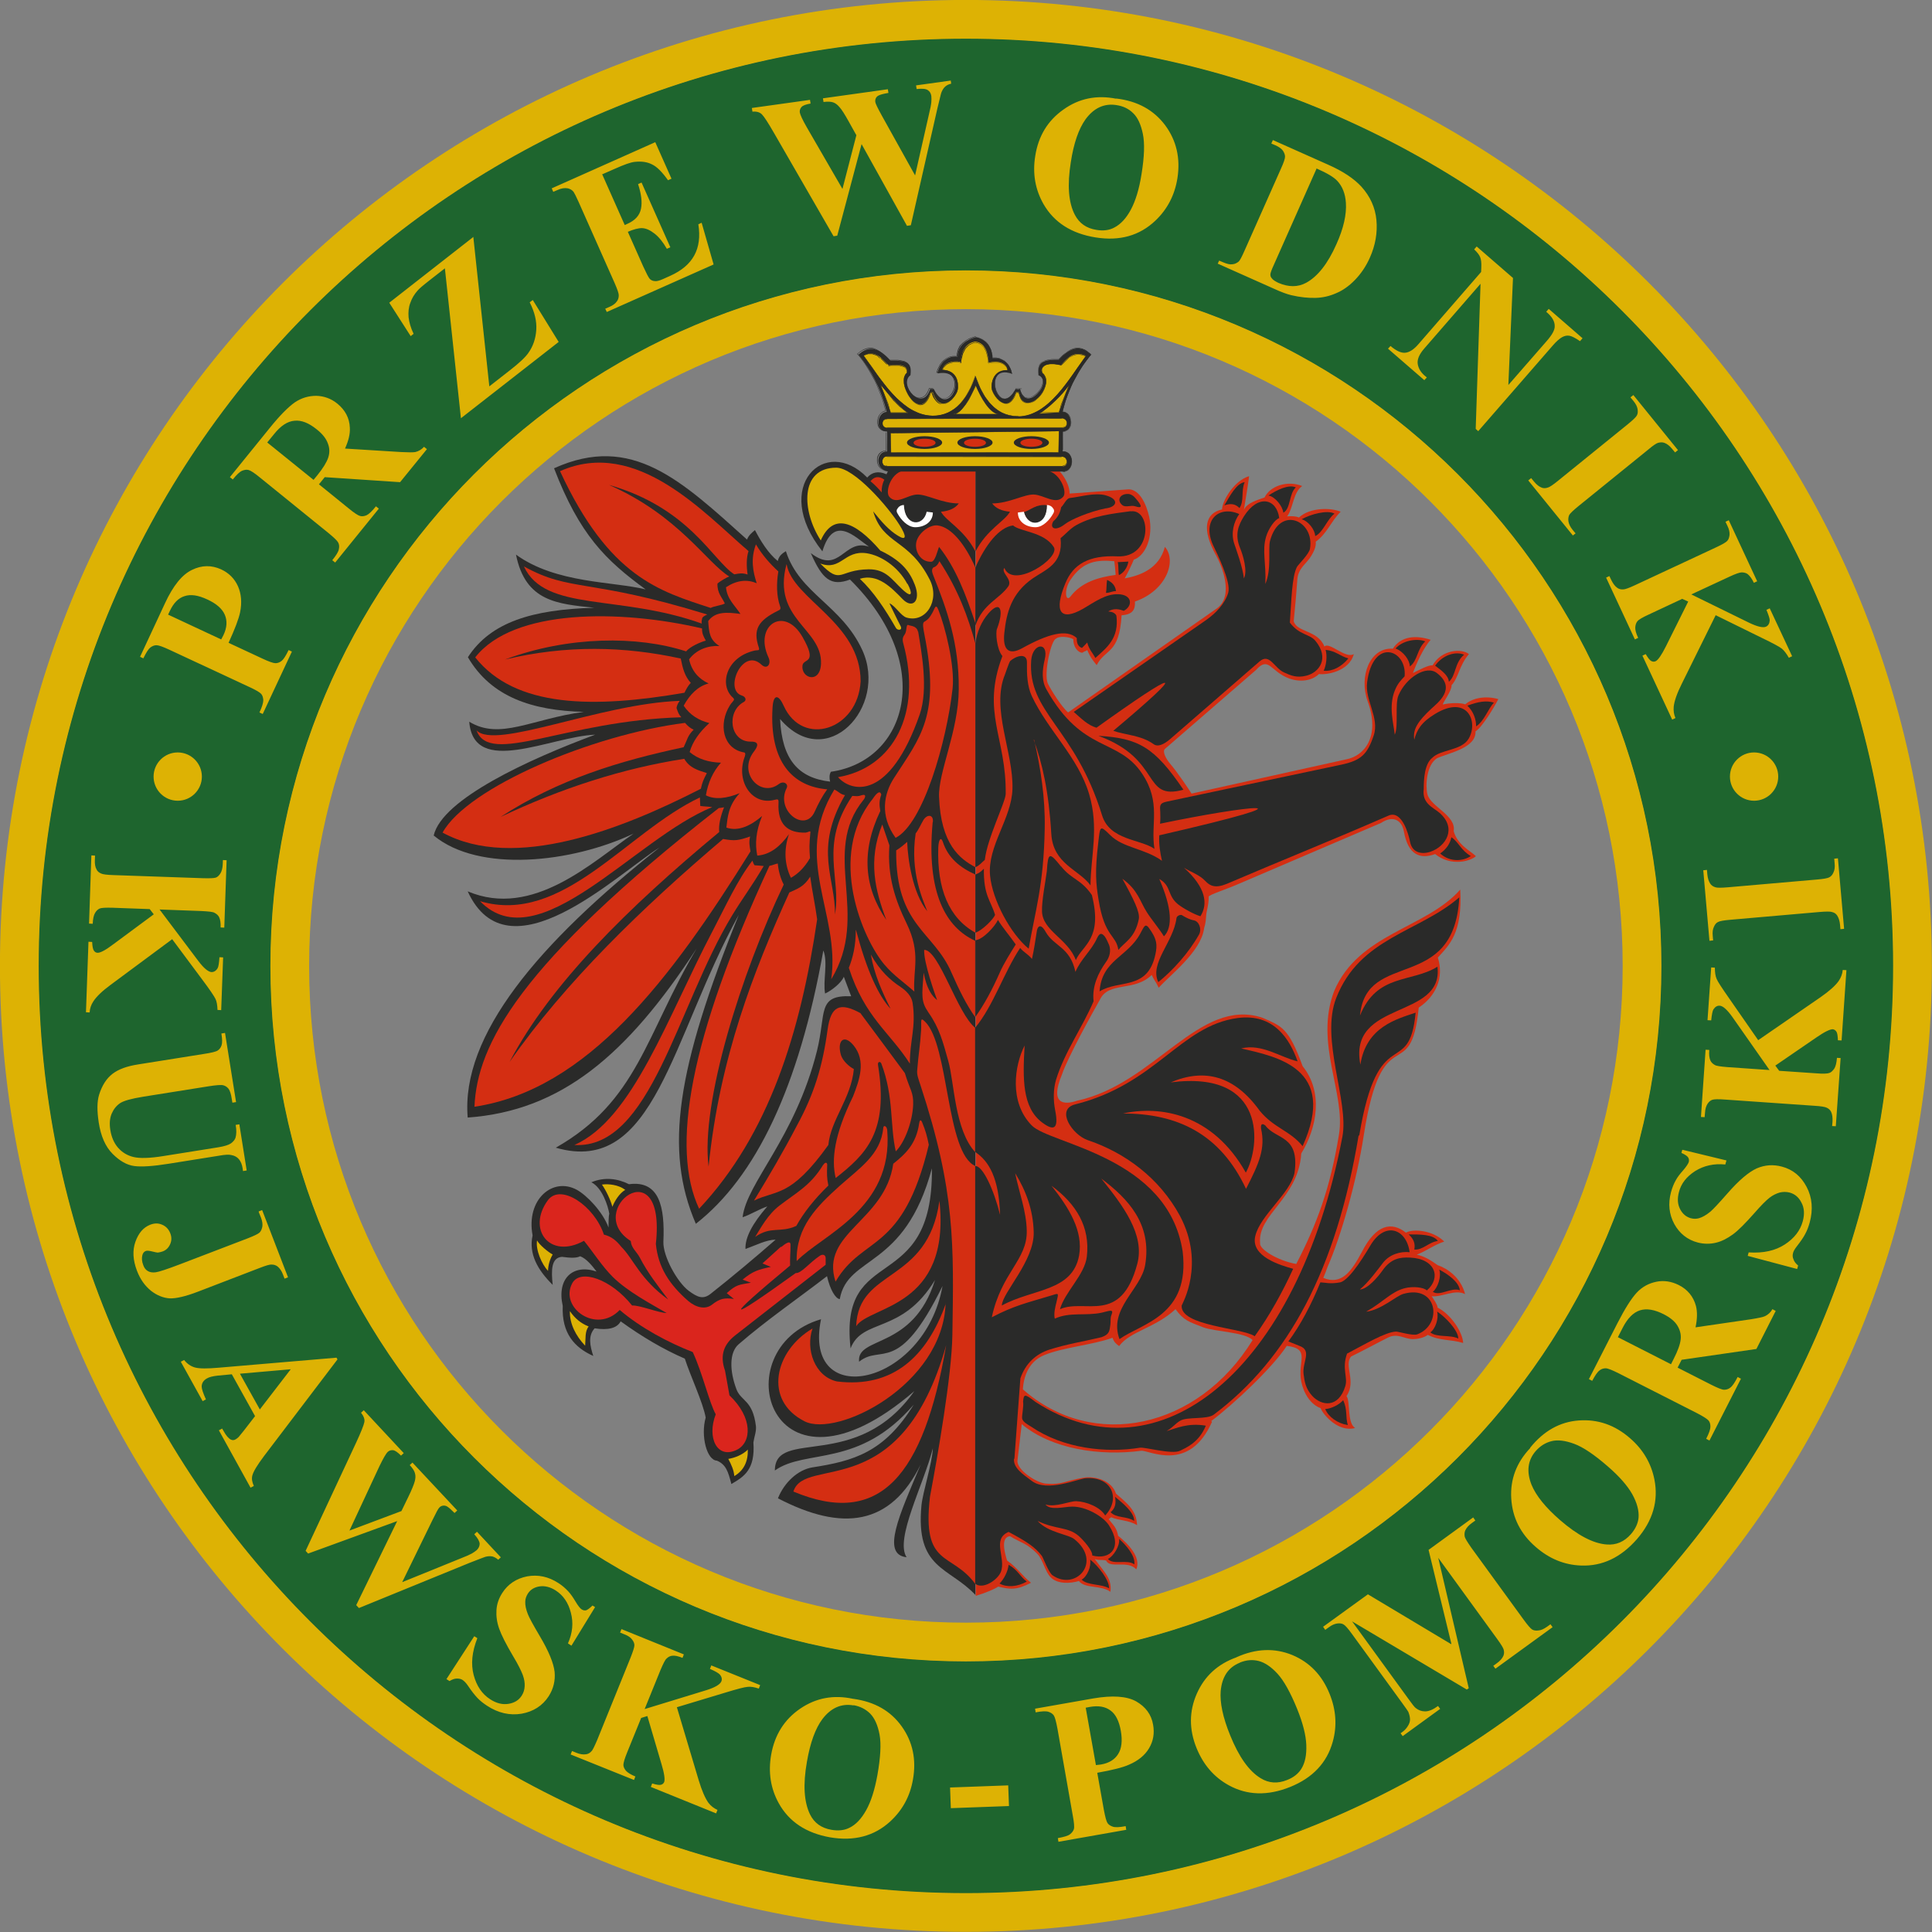 <?xml version="1.0" encoding="UTF-8" standalone="no"?>
<!-- Creator: CorelDRAW X5 -->
<svg
    xmlns:rdf="http://www.w3.org/1999/02/22-rdf-syntax-ns#"
    xmlns="http://www.w3.org/2000/svg"
    xmlns:cc="http://web.resource.org/cc/"
    xmlns:xlink="http://www.w3.org/1999/xlink"
    xmlns:dc="http://purl.org/dc/elements/1.1/"
    xmlns:svg="http://www.w3.org/2000/svg"
    xmlns:inkscape="http://www.inkscape.org/namespaces/inkscape"
    xmlns:sodipodi="http://sodipodi.sourceforge.net/DTD/sodipodi-0.dtd"
    xmlns:ns1="http://sozi.baierouge.fr"
    style="fill-rule:evenodd;text-rendering:geometricPrecision;image-rendering:optimizeQuality;clip-rule:evenodd;shape-rendering:geometricPrecision"
    xml:space="preserve"
    viewBox="0 0 10001 10001"
  >
 <rect x="0" y="0" width="10001" height="10001" fill="#808080" stroke="none"/>
 <defs
    >
  <style
        type="text/css"
      >
    .str1 {stroke:#DDB204;stroke-width:200.53}
    .str0 {stroke:#1E652E;stroke-width:1203.2}
    .fil4 {fill:none}
    .fil1 {fill:#2A2A29}
    .fil2 {fill:#DDB204}
    .fil0 {fill:#D42E12}
    .fil5 {fill:#DA251D}
    .fil3 {fill:white}
    .fil6 {fill:#2A2A29;fill-rule:nonzero}
    .fil7 {fill:#DDB204;fill-rule:nonzero}
  </style
    >
 </defs
  >
 <g
      id="Layer_x0020_1"
    >
  <g
        id="Przewodnik_x0020_Kujawsko-Pomorski"
      >
   <g
          id="herb_x0020_WK-P"
        >
    <path
            id="path19"
            d="m6270 7356c116-87 317-276 391-389 126 15 54 80 75 185 12 61 50 120 100 137 13 35 93 127 179 103-43-25-24-141-45-165 53-77-15-159 24-205 58-28 133-69 191-98 49-25 86 8 129 8 21 0 56-6 77-22 63 32 118 22 183 42-2-54-62-148-132-183-2-17-17-38-31-59 52 6 122-38 173-11-22-86-92-133-142-150-36-26-71-47-108-54 62-26 86-49 142-68-59-60-164-67-198-46-75-59-155-43-228 99-53 99-104 175-200 135 8-19 16-39 23-59 67-152 150-440 187-682 97-617 243-240 284-658 89-59 132-156 99-259 60-67 128-126 116-352-178 202-526 226-653 526-103 271 61 529 25 743-46 281-115 464-221 669-100-18-192-78-187-107-15-149 198-232 213-465 82-134 115-318 7-452-73-201-109-207-209-251-327-107-555 343-959 430-68 23-142 18-78-135 30-90 162-327 196-387 46-98 177-40 269-129 10 24 20 32 36 66 58-65 219-186 235-307 2-12 8-18 11-68 1-23 13-49 13-97 2-9 94-39 149-63l743-318c65-43 108-11 118 43 22 125 86 146 162 118 83 67 185 36 211 11-29-28-97-60-115-130 14-81-120-126-136-191-11-44-5-152 50-186 58-27 203-52 199-139 32-19 95-121 118-167-62-18-131-8-171 27-23-9-81-8-116 1-1-10 47-71 45-100 37-40 39-102 90-161-36-30-141-25-188 58-22-2-70 24-102 40 16-44 54-131 92-172-75-25-154-20-196 46-119-8-177 144-130 273 67 185-20 283-112 300l-800 177c-9-15-73-111-112-156-17-20-41-60-26-75l472-409c66-74 74 8 171 44 55 20 116 14 155-23 35 6 156-12 180-103-43 26-127-66-152-39-35-87-142-72-159-131 7-67 14-152 19-219 5-58 50-81 72-120 11-19 26-45 23-73 58-41 80-107 129-155-48-21-158-24-216 30-15-7-36-8-61-6 32-44 31-125 78-157-77-31-167 0-195 59-35 13-93 28-107 65 11-70 20-118 27-175-79 23-140 130-140 172-87 19-108 101-30 240 27 48 93 205 5 271l-772 540c-35-30-90-119-105-150-22-51 17-227 43-232 14-15 68-10 89 3-1 37 22 69 47 70 7-7 19-8 25-14 17 40 32 57 49 78 45-87 117-55 129-258 59-4 71-31 69-71 166-58 217-214 155-283-30 114-130 149-208 163 9-14 41-80 47-97 51-16 98-97 83-204-6-40-37-158-109-160l-306 22c0-64-66-148-105-148h-381v5854c56-17 101-37 116-48 62 15 97 19 170-20-42-32-71-78-124-115-15-50-32-120 15-126 59 36 88 36 143 93 28 30 38 88 66 118 35 39 106 34 148 21 30 41 115 20 163 56 10-70-36-106-81-170 21 9 32 2 59 8 18 44 112-4 156 46 27-64-46-136-94-174-8-41-21-51-49-86 4-3 9-7 13-10 41 18 90 14 134 41-3-77-50-112-109-163-23-71-112-92-167-83-96 16-112 38-196 31-50-4-153-73-147-120l22-188c155 130 406 166 618 138 40-5 248 118 367-150zm214-419c-37-41-198-44-255-66-75-29-101-35-144-94-106 98-235 114-292 191-17-13-26-20-34-43-106 38-255 49-354 90-76 31-106 105-110 177 363 320 906 206 1189-255zm-709-3962c0-10-5-60-7-70-90-8-162 0-227 97-35 52-25 119 1 85 56-73 144-99 233-111z"
            class="fil0"
        />
    <path
            id="path21"
            d="m4652 2404h397v5852c-137-146-311-132-279-464 7-69 55-215 59-295-48 189-198 470-136 564-133-14-37-219 73-480-156 316-404 349-739 175 33-83 104-148 178-160 211-33 372-76 525-325-283 330-559 227-719 341 1-223 425 11 722-411-753 650-995-223-483-372-98 477 535 349 629-172-230 469-316 298-432 392-14-135 280-59 393-423-172 283-376 195-437 354-62-551 428-265 421-932-141 525-436 447-477 677-22-3-50-48-66-119-153 118-311 226-458 353-49 43-46 139-11 232 24 64 84 54 101 191 3 28-9 56-13 85 10 141-49 177-114 215-17-65-28-101-75-121-52-2-85-128-58-223-14-78-79-215-108-305-111-48-221-113-332-193-19 35-64 47-135 36-35 39-24 90-7 143-98-44-164-118-158-259-32-142 53-219 175-178-21-28-53-68-85-79-19 10-49 9-94 3-56 4-56 70-48 145-78-77-125-160-104-256-35-186 104-304 229-236 51 28 134 113 164 195 0-15 0-59 4-71-6-38-36-135-93-163 70-29 137-19 195 10 158-21 186 119 178 297-3 76 72 210 130 254 47 35 76 47 115 16 114-90 226-184 336-280-50 1-99 28-156 48-3-57 35-131 113-220-40 13-88 43-128 56 21-179 271-408 385-861 49-198-1-290 177-283-14-37-24-64-38-101-13 33-66 73-97 87-12-65 16-160-9-223-126 707-349 1172-660 1415-165-382-99-804 222-1599-350 636-434 1354-947 1205 424-241 464-582 729-1031-362 554-702 840-1185 875-36-426 366-903 993-1398-225 143-784 684-993 227 338 143 647-154 859-299-321 152-801 204-1035 10 43-189 496-396 836-522-230 9-629 221-652-67 160 97 323-15 593-51-266-7-479-76-600-283 118-182 334-247 654-256-190-20-356-31-405-275 207 150 502 138 671 180-207-151-342-283-474-627 404-183 660 65 999 369 6-18 21-33 41-49 28 54 68 120 118 160 6-27 23-39 42-51 70 220 289 279 396 513 134 294-185 638-426 356 10 208 93 305 259 324-5-19-4-37 4-51 393-56 546-553 99-995-99 37-144-2-203-137 151 116 171-78 301-33-74-52-183-169-241 24-267-335 15-605 232-382 24-27 56-36 100-17 8-23 34-51 61-51z"
            class="fil1"
        />
    <path
            id="path23"
            d="m4249 2798c-99-151-110-377 80-377 93 0 269 203 327 296 40 63 35 83-8 56-45-27-85-72-128-126 51 175 185 140 293 354 54 107-20 225-120 196-29-8-59-62-89-74 19 39 37 78 57 116 14 26-16 25-23 12-57-99-116-188-187-255 92-28 162 44 222 106 50 51 95 10 63-74-26-68-68-125-179-178-133-154-245-197-309-51z"
            class="fil2"
        />
    <path
            id="path25"
            d="m4697 3023c-49-92-139-148-210-159-118-18-132 93-241 53 112 114 92 32 251 30 89-1 120 54 173 103 55 52 53 19 28-28z"
            class="fil2"
        />
    <path
            id="path27"
            d="m5049 2435h-358c-76 0-111 109-88 136 38 45 92-9 144-11 51-2 129 46 216 46-18 25-49 39-92 43 26 49 118 90 178 205v-420z"
            class="fil0"
        />
    <path
            id="path29"
            d="m5049 2435h358c76 0 120 109 97 136-38 45-100-9-152-11-51-2-129 46-216 46 18 25 49 39 92 43-26 49-118 90-178 205v-420z"
            class="fil1"
        />
    <path
            id="path31"
            d="m4578 2483c-31-22-54-14-72 8 22 18 41 38 58 58-1-23 3-45 14-66z"
            class="fil0"
        />
    <path
            id="path33"
            d="m5049 3226v-288c-53-120-124-209-195-218-44-6-108 45-112 95-4 44 25 94 78 93 21 0 32-56 41-77 87 109 139 248 188 395z"
            class="fil0"
        />
    <path
            id="path35"
            d="m5049 3239v-301c53-120 124-209 195-218 38 33 161 33 211 112 35 56-210 220-256 108-19 24 41 57 22 93-47 69-133 91-172 206z"
            class="fil1"
        />
    <path
            id="path37"
            d="m5049 3331c-38-138-89-278-186-426-8 18-18 29-31 32-7 7-12 15 0 44 69 172 133 349 131 586-1 217-107 431-102 558 9 245 107 321 188 364v-1158z"
            class="fil0"
        />
    <path
            id="path39"
            d="m4858 3158c-15-38-19-7-32 15-12 20-18 32-42 46-10 6-5 33 1 64 84 422-21 533-157 744-52 80-76 194 8 310 143-72 264-497 295-772 13-119-39-322-73-407z"
            class="fil0"
        />
    <path
            id="path41"
            d="m4752 3270c-7-32-39-29-51-35-12-3-5 33-19 51-7 9-13 22-6 45 98 362-51 643-338 692 70 79 267 123 423-325 46-133 8-328-8-428z"
            class="fil0"
        />
    <path
            id="path43"
            d="m4679 2614c-12 0-25 6-31 16-7 7-9 17-2 28 18 33 52 69 88 71 43 2 95-22 95-76-11-1-22-3-32-4-17 79-114 77-118-35z"
            class="fil3"
        />
    <path
            id="path45"
            d="m5419 2614c12 0 25 6 31 16 7 7 9 17 2 28-18 33-52 69-88 71-43 2-95-22-95-76 11-1 22-3 32-4 17 79 114 77 118-35z"
            class="fil3"
        />
    <path
            id="path47"
            d="m4701 2616c39-4 54 18 81 27-9 31-26 39-45 40-26-11-38-34-36-67z"
            class="fil1"
        />
    <path
            id="path49"
            d="m5419 2615c-56-6-80 23-118 36 12 43 40 59 66 54 34-7 53-41 52-89z"
            class="fil1"
        />
    <path
            id="path51"
            d="m4072 2921c31 181 383 301 383 606-14 252-300 343-398 127-26-59-54-64-58 10-17 283 106 407 283 422-25 34-46 74-65 116-50 112-204-6-145-122 11-21-15-41-41-21-94 71-214-58-128-169 20-26 30-52-17-51-109 1-127-156-36-205 15-8 12-27-11-34-92-29 5-252 103-159 29 27 52-4 36-38-77-166 82-270 176-106 82 143 5 109 0 148-8 67 92 97 96-10 6-182-254-229-179-513z"
            class="fil0"
        />
    <path
            id="path53"
            d="m3896 2924c-414 665-240 1170 218 1411"
            class="fil4"
        />
    <path
            id="path55"
            d="m3872 2843c-460 739-267 1300 242 1567"
            class="fil4"
        />
    <path
            id="path57"
            d="m3838 2765c-525 844-305 1484 277 1790"
            class="fil4"
        />
    <path
            id="path59"
            d="m3819 2708c-561 901-325 1583 295 1909"
            class="fil4"
        />
    <path
            id="path61"
            d="m3796 3614c11 9-5 17-17 36-61 96-39 226 73 245 10 2 5 18 1 28-43 124 41 249 158 217 16-4 20-3 19 16-6 113 49 157 141 154 13-2 25-12 24-2-6 61-6 87-2 134-30 51-64 83-99 102-32-68-38-143-10-226-44 62-96 106-164 111-12-59-8-125 25-205-57 49-122 82-185 60 7-57 10-114 69-178-67 27-127 35-175 11 11-65 36-122 78-169-63-2-118-18-162-55 15-54 51-104 102-150-55-14-100-41-133-90 33-60 75-101 129-115-51-24-87-63-101-125 38-51 99-72 157-69-51-32-54-70-58-129 37-51 98-46 167-37-33-49-69-77-75-138 56-37 109-42 159-21-20-62-32-126-4-201 32 54 73 101 116 140-10 61-10 127 9 180 6 17-2 19-12 24-100 50-130 96-98 190 6 19-7 12-23 16-150 35-184 184-108 246z"
            class="fil0"
        />
    <path
            id="path63"
            d="m3875 2853c-225-191-578-591-976-414 255 550 515 621 780 708 14-9 59-14 73-23-14-32-40-53-38-103 11-11 49-33 61-37-114-68-263-317-623-474 417 119 538 392 649 463 28-5 41-8 69 1-6-40-7-88 5-122z"
            class="fil0"
        />
    <path
            id="path65"
            d="m3661 3181c-617-190-705-114-949-249 110 238 492 142 921 296-3-9 0-20 3-31 8-9 16-11 25-16z"
            class="fil0"
        />
    <path
            id="path67"
            d="m3654 3317c-13-25-20-35-20-64-424-99-977-103-1174 150 208 262 614 264 1083 183 10-20 20-39 33-51-31-34-42-74-52-126-292-64-593-71-910 5 328-122 687-124 938-42 19-25 76-49 102-56z"
            class="fil0"
        />
    <path
            id="path69"
            d="m3592 3778c-20-9-33-21-46-36-481 61-1126 334-1255 568 371 202 930-18 1337-227 8-36 14-48 31-81-46-15-89-26-117-74-316 49-634 151-951 301 298-194 615-290 948-361 19-39 20-60 52-91z"
            class="fil0"
        />
    <path
            id="path71"
            d="m3518 3629c-8 10-14 22-16 36 8 23 11 33 25 48-602 17-993 255-1060 68 99 102 637-138 1051-153z"
            class="fil0"
        />
    <path
            id="path73"
            d="m3722 4182c-1037 810-1252 1226-1266 1547 584-87 1017-660 1429-1322-5-29-9-46-2-77-61 21-78 24-140 13-419 356-818 742-1105 1154 211-402 611-797 1085-1190-4-37 7-81 25-128-8 1-17 3-25 4z"
            class="fil0"
        />
    <path
            id="path75"
            d="m3623 4128c-381 180-711 663-1138 537 302 312 801-325 1202-487-19-3-43-3-62-6-1-14-1-29-2-43z"
            class="fil0"
        />
    <path
            id="path77"
            d="m4026 4470c-13 2-29 10-43 12-416 897-511 1462-364 1775 362-385 525-913 611-1498-12-86-24-135-36-221-33 53-65 62-108 82-183 403-361 855-418 1419-42-329 170-1003 389-1460-17-32-28-74-31-111z"
            class="fil0"
        />
    <path
            id="path79"
            d="m3954 4483c-10-1-31-3-48-4-5-7-9-16-11-24-77 99-141 240-206 364-233 443-413 976-716 1108 396 23 530-714 816-1187 59-97 96-142 165-258z"
            class="fil0"
        />
    <path
            id="path81"
            d="m4462 4116c-24 8-25 5-50 4-174 256-55 425-90 614 4-187-112-335 52-618-24-4-32-18-55-29-219 359 32 641-16 982 205-337-58-654 168-930 8-10 15-30-9-23z"
            class="fil0"
        />
    <path
            id="path83"
            d="m4557 4199c-6-34-6-55 5-86-6-21-21-13-45 23-237 295-50 726 61 857 49 58 103 93 155 140-8-115 36-196-40-353-57-117-101-242-89-404-12-36-25-72-37-108-76 188-36 343 21 494-114-166-132-352-32-562z"
            class="fil0"
        />
    <path
            id="path85"
            d="m5049 4527c-80-36-141-86-168-168-9-28-22-17-24 28-7 214 55 365 192 441v-301z"
            class="fil0"
        />
    <path
            id="path87"
            d="m5049 4527c21-8 27-14 44-30-2 139 35 163 58 239-8 21-65 80-102 92v-301z"
            class="fil1"
        />
    <path
            id="path89"
            d="m4829 4255c4-40-30-41-49-10-12 20-26 52-40 69-31 203 40 349 60 403-76-93-101-271-104-359-19 17-36 31-57 44-3 391 193 417 286 632 40 91 78 168 123 231v-395c-150-69-254-244-220-614z"
            class="fil0"
        />
    <path
            id="path91"
            d="m5176 5033c-40 91-82 168-127 231v-397c39-3 101-71 117-105 20 35 61 82 92 127-23 36-65 104-82 144z"
            class="fil1"
        />
    <path
            id="path93"
            d="m4430 4815c0 80-15 142-36 195 83 257 210 331 316 496-1-119 33-189 14-315-5-35-35-64-62-82-52-34-107-83-154-168 17 102 58 192 102 281-62-67-122-194-179-408z"
            class="fil0"
        />
    <path
            id="path95"
            d="m5049 5321c-93-72-188-405-265-404-4 62 58 236 67 260-60-45-69-151-70-140-9 119-14 147 25 204 57 81 75 152 103 252 31 111 33 356 139 471v-643z"
            class="fil0"
        />
    <path
            id="path97"
            d="m4455 5245c-106-58-154-40-171 85-26 190-69 332-159 497-71 136-141 255-222 388 116-57 188-13 385-288 12-130 118-241 132-393-25-13-58-43-67-73-21-73 15-111 66-49 65 81 30 178-3 263-98 200-113 328-90 423 156-123 276-237 219-585-3-18 12-20 17-8 66 173 44 320 75 455 47-47 87-156 90-242 2-65-16-74-43-163-74-100-155-210-229-309z"
            class="fil0"
        />
    <path
            id="path99"
            d="m4261 6030c-65 107-138 143-225 210-62 47-98 117-127 163 82-58 129-19 213-57 39-70 94-139 166-209-8-40-8-59-6-106 1-15-11-17-21 0z"
            class="fil0"
        />
    <path
            id="path101"
            d="m4572 5840c-13 137-122 206-228 301-113 102-224 210-220 387 132-137 500-269 469-673 0-26-20-35-21-15z"
            class="fil0"
        />
    <path
            id="path103"
            d="m4325 6634c-81-253 256-311 299-610 64-51 119-103 134-209 2-15 8-24 16-4 17 42 25 70 34 115-135 564-340 466-482 707z"
            class="fil0"
        />
    <path
            id="path105"
            d="m4930 6909c7-466 16-740-165-1291-11-33-20-56-17-79 7-89 15-123 20-205 3-48-7-72 20-46 126 122 108 681 261 748v2164c-123-169-278-83-235-452 39-207 113-628 116-839z"
            class="fil0"
        />
    <path
            id="path107"
            d="m4863 6216c-60 432-420 346-431 649 70-108 491-93 431-649z"
            class="fil0"
        />
    <path
            id="path109"
            d="m4896 6748c-97 273-273 439-564 403-115-26-163-167-126-274-196 115-256 371-42 480 169 87 716-188 731-610z"
            class="fil0"
        />
    <path
            id="path111"
            d="m4898 6963c-234 832-732 567-791 758 448 188 674-80 791-758z"
            class="fil0"
        />
    <path
            id="path113"
            d="m5854 2646c-96 13-192 23-282 72-31 17-54 45-82 68 14 133-74 160-144 208-111 77-136 179-147 281-10 89 23 119 93 80 132-73 230-101 282-52-1 28 8 45 27 51 9-9 18-18 27-28 9 36 28 53 42 80 59-53 124-102 109-219-6-13-20-20-42-22 19-11 41-18 80-3 47-24 46-83-27-86-66-3-123 40-183 75-119 68-153 15-92-132 40-98 121-146 270-139 182 8 176-248 68-233z"
            class="fil1"
        />
    <path
            id="path115"
            d="m5724 2564c-59-15-126 7-186 14-18 2-29 32-45 48-5 30-19 54-41 73-20 36 11 53 61 14 29-23 125-64 208-81 64-7 73-49 2-68z"
            class="fil1"
        />
    <path
            id="path117"
            d="m5841 2557c-44-2-62 33-31 58 18 14 45-2 67 6 36 12 38 0 0-43-9-11-22-20-36-21z"
            class="fil1"
        />
    <path
            id="path119"
            d="m5787 2910l54-3c-5 32-25 59-49 70-4-20-1-47-6-67z"
            class="fil1"
        />
    <path
            id="path121"
            d="m5725 3069c18 1 34-10 52-9-4-32-23-47-46-58-4 20-2 47-6 67z"
            class="fil1"
        />
    <path
            id="path123"
            d="m5161 3255c37-97 18-151-44-80-36 41-59 94-68 155v1159c22-9 30-22 49-38 12-110 107-299 108-341 4-294-128-420-17-714-30-35-36-123-28-141z"
            class="fil1"
        />
    <path
            id="path125"
            d="m5338 3417c-20 273 226 346 367 804 40 129 197 122 271 173-21-129 36-238-63-388-125-189-309-104-496-437-25-44-23-95-9-155 23-95-63-86-70 4z"
            class="fil1"
        />
    <path
            id="path127"
            d="m5686 3809c333 122 223 338 440 279-150-221-233-267-440-279z"
            class="fil1"
        />
    <path
            id="path129"
            d="m5492 4485c-59-74-67-75-73 24-7 56-27 153-25 209 3 101 135 142 175 252 34-78 141-108 83-337-58-84-103-78-159-148z"
            class="fil1"
        />
    <path
            id="path131"
            d="m5558 3685c38 33 72 69 118 82 423-303 489-322 87 16 61 22 144 22 210 70 20 14 50 2 83-26l464-403c52-45 75 33 127 57 35 16 66 29 114 17 68-16 123-91 48-181-30-36-83-29-132-94 8-111 10-238 37-289 7-12 63-67 67-93 26-147-158-228-207-40-10 40 9 146-24 222 5-109-18-172 4-245 12-41 46-90 68-96-13-101-109-126-183-9-29 47-48 94-20 163 16 39 40 120 20 158-6-58-39-147-50-180-18-54-3-112 26-153-105-47-195 32-135 162 18 38 94 190 78 245-18 60-67 108-115 142l-686 476z"
            class="fil1"
        />
    <path
            id="path133"
            d="m5945 4800c-18-20-23-3-42 32-65 122-200 137-211 300 101-63 249-3 289-192 10-47 10-79-37-141z"
            class="fil1"
        />
    <path
            id="path135"
            d="m6120 4738c-9-6-29 3-30 15-16 125-141 233-94 331 73-59 157-150 211-247 15-27 0-69-28-73-18-3-40-14-58-25z"
            class="fil1"
        />
    <path
            id="path137"
            d="m5351 3830c44 119 78 266 91 486 9 157 142 184 203 267 1-152 45-296-7-472-57-192-213-329-297-508-24-52-26-114-25-173 1-55-60-33-87-8-8 13-23 60-27 70-73 178 45 403 39 593-5 154-130 294-116 447 12 128 107 303 200 379 32-190 78-325 83-623 3-158-21-311-55-459z"
            class="fil1"
        />
    <path
            id="path139"
            d="m6118 6756c0-5 123-211-10-462-106-196-284-327-477-392-80-27-168-159-66-185 420-105 544-406 840-447 190-26 272 111 312 224-88-20-184-93-292-67 181 43 501 100 318 506-66-81-148-93-222-183-130-181-285-222-461-147 499-65 465 332 389 467-173-307-445-348-636-306 281 0 503 104 637 390 68-132 101-209 78-311-3-24 5-30 22-17 55 75 179 48 151 246-24 108-177 218-203 326-26 107 132 152 196 170-56 122-121 240-199 349-63-44-388-52-378-160z"
            class="fil1"
        />
    <path
            id="path141"
            d="m7033 5877c-116 696-364 1156-750 1446-35 26-137 10-173 31-29 17-32 30-71 54 49-14 109-44 203-28-36 88-102 114-134 130-42 20-182-20-207-16-177 29-397 4-562-108-15-10-45-24-48-44-2-15 9-61 5-87 4-39 7-42 64 2 637 414 1357-156 1589-1373 35-184-116-504-32-718 122-313 430-341 637-521-26 500-482 266-514 612 88-219 267-169 401-253 33 275-464 171-399 507 30-196 189-236 286-269-33 350-193 38-292 637z"
            class="fil1"
        />
    <path
            id="path143"
            d="m4043 6453l-96 87c10 4 32 14 43 18-65 14-93 22-146 66 13 4 31 12 43 16-63 11-75 9-125 54 10 8 27 22 37 30-50-7-73-2-114 30-34 26-82 15-123-20-97-85-155-173-167-295 55-505-379-172-130-15 3 37 30 54 47 86 40 78 95 148 147 217-146-105-181-212-243-273-26-33-52-54-90-63-48-147-223-268-290-178-110 150 9 308 187 210 50 62 93 131 149 187 78 77 202 142 279 187-42-1-142-42-179-39-109-137-269-192-310-115-67 125 124 265 246 138 109 93 252 169 378 218 50 107 86 264 119 322-47 121 7 234 109 184 77-38 85-165-38-282-8-43-15-86-23-128-30-85-1-140 52-182l469-366v-32c1-20-15-25-31-14-56 38-95 91-124 89-368 265-376 249-29-39-2-30 3-79 2-108 0-26-31-2-49 13z"
            class="fil5"
        />
    <path
            id="path145"
            d="m3237 6159c-31 18-56 59-67 88-9-35-33-85-54-115 34-5 86 1 120 27z"
            class="fil2"
        />
    <path
            id="path147"
            d="m2780 6421c12 23 57 60 81 73-14 23-24 56-24 85-32-34-65-108-57-158z"
            class="fil2"
        />
    <path
            id="path149"
            d="m3046 6866c-38-15-70-41-96-79-2 65 31 129 79 179 3-35-2-75 18-99z"
            class="fil2"
        />
    <path
            id="path151"
            d="m3872 7503c-27 28-70 44-102 49 16 30 29 59 31 89 50-29 72-77 70-138z"
            class="fil2"
        />
    <g
            id="g153"
          >
     <path
              id="path155"
              d="m5503 2441c61-1 60-104-2-104 1-32-1-71 0-103 62-2 49-102-1-102 31-124 84-218 148-296-52-49-106-43-167 26-86-1-113 16-104 81 79 34-68 199-97 72-8 0-15 0-22-1-92 166-180-137-19-79-9-46-42-87-101-81-1-42-23-96-85-109-71 19-95 58-96 101-60-6-95 40-104 87 177-32 60 247-19 81l-19-1c-39 127-167-23-102-71 8-65-16-76-103-75-61-69-113-80-166-31 64 78 115 172 146 296-53 4-61 102 2 102 1 32-1 71 0 103-61-1-63 100 10 104h903z"
              class="fil1"
          />
     <path
              id="path157"
              d="m5500 2337h2l-1-1h6l5 1 5 1 5 2 4 2 4 3 4 3 3 4 3 4 2 4 2 4 2 5 1 5 1 5 1 5v5 5l-1 5-1 5-1 5-2 5-2 4-2 4-3 4-3 4-3 3-4 3-4 2-5 2-5 2-5 1h-6v-2h5l5-1 5-1 4-2 4-2 4-3 3-3 3-3 3-4 2-4 2-4 2-4 1-5 1-5v-5-5-5l-1-5-1-5-1-5-2-4-2-4-2-4-3-4-3-3-3-3-4-3-4-2-4-2-5-1-5-1h-5l-1-1zm1 1h-1v-1l1 1zm0-106v2l1-1v3 3 3 3 3 3 3 3 3 3 3 3 3 3 3 3 3 3 3 3 3 3 3 3 3 3 3 3 3 3 3 3h-2v-3-3-3-3-3-3-3-3-3-3-3-3-3-3-3-3-3-3-3-3-3-3-3-3-3-3-3-3-3-3-3-3l1-1zm-1 1v-1h1l-1 1zm-1-102l2 1-1-1h5l5 1 4 1 4 2 4 2 4 3 3 3 3 3 3 4 2 4 2 4 2 4 1 5 1 5 1 5 1 5v5 5l-1 5-1 5-1 4-2 4-2 4-2 4-3 4-3 3-4 3-4 2-4 2-5 2-5 1-6 1v-2h5l5-1 5-1 4-2 4-2 3-3 3-3 3-3 2-4 2-4 2-4 1-4 1-4 1-5v-5-5-5l-1-5-1-5-1-4-2-4-2-4-2-4-3-4-3-3-3-3-3-3-4-2-4-2-4-1-4-1h-4l-1-1zm1 1h-1v-1l1 1zm147-297l2-2v2l-6 7-6 7-6 8-6 8-6 8-6 8-6 8-5 8-5 8-5 8-5 8-5 9-5 9-5 9-5 9-5 9-5 9-5 9-4 9-4 10-4 10-4 10-4 10-4 10-4 10-4 11-4 11-3 11-3 11-3 11-3 11-3 12-2-1 3-12 3-11 3-11 3-11 3-11 4-11 4-11 4-10 4-10 4-10 4-10 4-10 4-10 4-10 5-9 5-9 5-9 5-9 5-9 5-9 5-9 5-8 5-8 5-8 5-8 6-8 6-8 6-8 6-8 6-8 6-7 6-7v2zm2-2l1 1-1 1v-2zm-168 28v-2h-1l6-6 6-6 6-6 6-5 6-5 6-4 5-4 5-4 5-3 5-3 5-3 5-2 5-2 5-2 5-1 5-1 5-1h5 5 5l5 1 5 1 5 1 5 2 5 2 5 2 5 3 5 3 5 4 5 4 5 4 5 4-2 2-5-4-5-4-5-4-5-3-5-3-5-3-5-2-5-2-5-2-5-1-5-1-5-1h-5-5-5l-5 1-5 1-5 1-5 2-5 2-5 2-5 3-5 3-5 3-5 4-5 4-5 4-5 5-6 5-6 6-6 6-6 6h-1zm1 0h-1 1zm-105 79l-1 2-1-1-1-6v-6-5-5-5-5l1-4 1-4 1-4 1-4 2-4 2-3 2-3 2-3 3-3 3-2 3-2 4-2 4-2 4-2 4-2 5-1 5-1 5-1 6-1 6-1 6-1h7 7 7 8 8v2h-8-8-7-7-7l-6 1-6 1-6 1-5 1-5 1-5 1-4 1-4 2-4 2-3 2-3 2-3 2-3 3-2 3-2 3-2 3-2 3-1 4-1 4-1 4-1 4v5 5 5 5 6l1 6-1-1zm-1 2h-1v-1l1 1zm-97 72v-2l1 1 3 11 4 9 4 8 5 6 5 5 5 4 6 2 6 1h6l6-1 6-2 6-3 6-3 6-4 6-5 6-5 6-6 5-6 5-6 4-7 4-7 3-7 2-7 2-7 1-7v-6l-1-6-2-6-3-5-4-5-5-4-7-4 1-2 7 4 6 4 4 5 3 6 2 6 1 6v7l-1 7-2 7-2 7-3 7-4 7-4 7-5 7-5 6-6 6-6 5-6 5-6 4-7 3-7 3-7 2-7 1h-7l-6-1-6-3-6-4-5-5-5-7-4-8-4-10-3-11 1 1zm0-2h1v1l-1-1zm-21 1l-2-1 1-1h1 1 1 1 1 1 1 1 1 1 1 1 1 1 1 1 1 1 1 1 1 1 1 1 1 1 1 1 1 1 1 1v2h-1-1-1-1-1-1-1-1-1-1-1-1-1-1-1-1-1-1-1-1-1-1-1-1-1-1-1-1-1-1-1-1l1-1zm-2-1v-1h1l-1 1zm-19-79h2l-2 1-14-4-13-2-11-1-10 1-9 3-8 4-6 5-5 6-4 7-3 8-2 8-1 9v9l1 9 1 9 2 9 3 9 4 8 4 8 5 7 5 6 6 5 6 4 7 2 7 1 7-1 8-3 8-5 8-7 8-9 8-12 9-14 2 1-9 14-9 12-8 9-8 7-8 5-8 3-8 1-7-1-7-2-7-4-6-5-6-6-5-7-4-8-4-8-3-9-2-9-1-9-1-9v-9l1-9 2-9 3-8 4-7 6-6 7-5 8-4 9-3 10-1 12 1 13 2 14 4-2 1zm2 0v2l-2-1 2-1zm-104-81h2l-1-1h6 5 5 5l5 1 5 1 5 1 4 1 4 2 4 2 4 2 4 2 4 2 4 2 3 3 3 3 3 3 3 3 3 3 3 3 3 4 2 4 2 4 2 4 2 4 2 4 2 4 1 4 1 4 1 4 1 4 1 4h-2l-1-4-1-4-1-4-1-4-1-4-2-4-2-4-2-4-2-4-2-4-2-4-2-3-3-3-3-3-3-3-3-3-3-3-3-3-3-2-4-2-4-2-4-2-4-2-4-1-4-1-5-1-5-1-5-1h-5-5-5-5l-1-1zm1 1h-1v-1l1 1zm-85-109l-1-2h1l6 1 6 2 5 2 5 2 5 2 5 2 4 3 4 3 4 3 4 3 4 3 3 3 3 3 3 4 3 4 3 4 2 4 2 4 2 4 2 4 2 4 2 4 1 4 1 4 1 4 1 4 1 4 1 4 1 4v4 4 4h-2v-4-4-4l-1-4-1-4-1-4-1-4-1-4-1-4-1-4-2-4-2-4-2-4-2-4-2-4-2-4-3-4-3-4-3-4-3-3-3-3-3-3-4-3-4-3-4-3-4-3-5-2-5-2-5-2-5-2-5-2-6-1h1zm-1-2h-1zm-96 103v-2l-1 1v-4-4-4l1-4 1-4 1-4 1-4 1-4 1-4 2-4 2-4 2-4 2-4 2-3 3-3 3-3 3-3 3-3 3-3 4-3 4-3 4-3 4-3 5-3 5-3 5-3 5-2 5-2 6-2 6-2 6-2 7-2 1 2-6 2-6 2-6 2-6 2-5 2-5 2-5 2-5 3-4 3-4 3-4 3-4 3-4 3-3 3-3 3-3 3-3 3-2 3-2 3-2 3-2 4-2 4-2 4-1 4-1 4-1 4-1 4-1 4-1 4v4 4 4l-1 1zm1-1v1h-1l1-1zm-106 85v2l-1-1 1-4 1-4 1-4 1-4 2-4 2-4 2-4 2-4 2-4 2-4 2-4 3-4 3-4 3-4 3-3 3-3 3-3 4-3 4-3 4-3 4-2 4-2 4-2 4-2 5-2 5-1 5-1 5-1h5 5 5 6v2h-5-5-5-5l-5 1-5 1-5 1-4 1-4 2-4 2-4 2-4 2-4 3-4 3-3 3-3 3-3 3-3 3-3 3-3 4-3 4-2 4-2 4-2 4-2 4-2 4-2 4-2 4-1 4-1 4-1 4-1 4-1-1zm0 2h-2v-2l1 1zm-20 81v-2l1 1 7 14 8 12 8 9 8 7 8 5 8 3 7 1h7l7-2 7-3 6-4 6-5 5-6 5-7 4-8 4-8 3-8 2-9 1-9v-9l-1-9-2-8-3-8-4-7-5-7-7-6-8-5-9-4-11-3-12-1h-14l-16 2v-2l16-2h14l13 1 11 3 10 4 8 5 7 6 6 7 4 8 3 8 2 9 1 9v9l-1 9-2 9-3 9-4 8-4 8-5 7-6 6-6 5-7 4-7 3-7 2h-8l-8-2-8-3-8-5-8-7-8-10-8-12-8-14 1 1zm0-2h1v1l-1-1zm-20 0l1-1 19 1v2l-19-1-1-2zv-1h1l-1 1zm-102-71h2v1l-5 5-4 5-3 6-2 6-2 6-1 7v7l1 7 2 7 2 7 3 7 3 7 4 6 4 6 5 6 5 5 5 5 6 4 6 4 6 3 6 2 6 1h6l6-1 6-2 6-3 6-4 5-5 5-7 5-8 4-9 4-11 2 1-4 11-4 10-5 8-5 7-6 5-6 4-6 3-6 2-6 1h-6l-6-1-6-2-6-3-6-4-6-4-6-5-5-5-5-6-4-6-4-7-4-7-3-7-2-7-2-7-1-7v-7l1-7 2-7 3-6 4-6 5-5 6-5v1zm2 0v1-1zm-105-74l2-2h-1 8 8 7 7 7 6l6 1 6 1 5 1 5 1 5 1 4 1 4 1 4 2 3 2 3 2 3 2 3 2 2 3 2 3 2 3 2 3 1 4 1 4 1 4 1 4v5 5 5 5 6l-1 6h-2l1-6v-6-5-5-5-4l-1-4-1-4-1-4-1-3-1-3-2-3-2-3-2-2-2-2-3-2-3-2-3-2-4-2-4-1-4-1-5-1-5-1-5-1-6-1-6-1h-6-6-7-7-8-8-1zm1 0h-1 1zm-165-33l-2 1v-2l5-4 5-4 5-4 5-3 5-3 5-3 5-2 5-2 5-2 5-1 5-1 5-1h5 5 5l5 1 5 1 5 2 5 2 5 2 5 3 5 3 5 3 5 4 5 4 5 4 5 5 6 5 6 5 6 6 6 6 6 6-2 2-6-6-6-6-6-6-6-5-5-5-5-5-5-4-5-4-5-4-5-3-5-3-5-3-5-2-5-2-5-1-5-1-5-1h-5-5-5l-5 1-5 1-5 1-5 2-5 2-5 2-5 3-5 3-5 3-5 4-5 4-5 4v-2zm-2 1l-1-1 1-1v2zm147 297v-2l-1 1-3-12-3-11-3-11-3-11-3-11-4-11-4-11-4-10-4-10-4-10-4-10-4-10-4-10-4-9-4-9-5-9-5-9-5-9-5-9-5-9-5-9-5-8-5-8-5-8-5-8-5-8-6-8-6-8-6-8-6-8-6-7-6-7 2-1 6 7 6 7 6 8 6 8 6 8 6 8 5 8 5 8 5 8 5 8 5 8 5 9 5 9 5 9 5 9 5 9 5 9 4 9 4 10 4 10 4 10 4 10 4 10 4 10 4 10 4 11 4 11 3 11 3 11 3 11 3 11 3 12-1 1zm1-1v1h-1l1-1zm2 102h-2l1 1h-6l-5-1-5-1-5-2-4-2-4-3-3-3-3-3-3-4-2-4-2-4-1-4-1-5-1-5v-5-5-5l1-5 1-5 1-5 2-4 2-4 2-4 3-4 3-4 3-3 4-3 4-3 4-2 4-2 5-1 5-1v2l-5 1-4 1-4 2-4 2-4 2-3 3-3 3-3 3-2 4-2 4-2 4-2 4-1 4-1 5-1 5v5 5 5l1 4 1 4 1 4 2 4 2 4 2 4 3 3 3 3 4 3 4 2 4 2 5 1 5 1h6l1 1zm-1-1h1v1l-1-1zm0 106v-2l-1 1v-3-3-3-3-3-3-3-3-3-3-3-3-3-3-3-3-3-3-3-3-3-3-3-3-3-3-3-3-3-3-3-3h2v3 3 3 3 3 3 3 3 3 3 3 3 3 3 3 3 3 3 3 3 3 3 3 3 3 3 3 3 3 3 3 3l-1 1zm1-1v1h-1l1-1zm8 103v2l-7-1-6-1-6-2-5-2-5-3-5-3-4-3-4-4-3-4-3-4-2-4-2-5-2-5-1-5-1-5v-5-5-5l1-5 1-5 2-4 2-4 2-4 3-4 3-3 4-3 4-3 4-2 5-2 5-1 5-1h6v2h-5l-5 1-5 1-4 2-4 2-4 3-3 3-3 3-3 4-2 4-2 4-2 4-1 4-1 5v5 5 5l1 5 1 5 2 5 2 4 2 4 3 4 3 4 4 4 4 3 4 3 5 3 5 2 6 2 6 1 6 1zm0 2zm903 0h-903v-2h903v2z"
              class="fil6"
          />
    </g
        >
    <g
            id="g159"
          >
     <path
              id="path161"
              d="m4611 2137c-9-27-29-89-53-145 42 45 89 112 143 145h-90z"
              class="fil2"
          />
     <path
              id="path163"
              d="m4559 1991l-2 2 2-1 2 5 2 5 2 5 2 5 2 5 2 5 2 5 2 5 2 5 2 5 2 5 2 5 2 5 2 5 2 5 2 5 2 5 2 5 2 5 2 5 1 4 1 4 1 4 1 4 1 4 1 4 1 4 1 3 1 3 1 3 1 3 1 3-2 1-1-3-1-3-1-3-1-3-1-3-1-4-1-4-1-4-1-4-1-4-1-4-1-4-2-5-2-5-2-5-2-5-2-5-2-5-2-5-2-5-2-5-2-5-2-5-2-5-2-5-2-5-2-5-2-5-2-5-2-5-2-5-2-5 2-1zm-2 1l-3-6 5 5-2 1zm144 146v-2l-1 2-5-3-5-3-5-4-5-4-5-4-5-4-5-4-5-4-5-4-5-5-5-5-5-5-5-5-5-5-5-5-4-5-4-5-4-5-4-5-4-5-4-5-4-5-4-5-4-5-4-5-4-5-4-5-4-5-4-5-4-4-4-4-4-4 2-2 4 4 4 4 4 4 4 5 4 5 4 5 4 5 4 5 4 5 4 5 4 5 4 5 4 5 4 5 4 5 4 5 4 5 4 5 5 5 5 5 5 5 5 5 5 5 5 4 5 4 5 4 5 4 5 4 5 4 5 4 5 3 5 3-1 2zm1-2l4 2h-4l1-2zm-91 1l2-1-1-1h2 3 3 3 3 3 3 3 3 3 3 3 3 3 3 3 3 3 3 3 3 3 3 3 3 3 3 3 3 3 3 2v2h-2-3-3-3-3-3-3-3-3-3-3-3-3-3-3-3-3-3-3-3-3-3-3-3-3-3-3-3-3-3-3-2l-1-1zm1 1h-1v-1l1 1z"
              class="fil6"
          />
    </g
        >
    <g
            id="g165"
          >
     <path
              id="path167"
              d="m5482 2135c9-27 28-86 53-142-37 53-101 115-155 148 26 0 77-6 103-6z"
              class="fil2"
          />
     <path
              id="path169"
              d="m5533 1993l2 1-2 5-2 5-2 5-2 5-2 5-2 5-2 5-2 5-2 5-2 5-2 5-2 5-2 5-2 5-2 5-2 5-2 5-2 5-2 4-2 4-1 4-1 4-1 4-1 4-1 4-1 4-1 3-1 3-1 3-1 3-1 3-1 3-2-1 1-3 1-3 1-3 1-3 1-3 1-3 1-4 1-4 1-4 1-4 1-4 1-4 2-4 2-4 2-5 2-5 2-5 2-5 2-5 2-5 2-5 2-5 2-5 2-5 2-5 2-5 2-5 2-5 2-5 2-5 2-5 2-5 2 1-2-1zl6-9-4 10-2-1zm-154 150l-1-2 5-3 5-3 5-4 5-4 5-4 5-4 5-4 5-4 5-4 5-4 5-4 5-5 5-5 5-5 5-5 5-5 5-5 5-5 5-5 5-5 5-5 5-5 5-5 5-5 4-5 4-5 4-5 4-5 4-5 4-5 4-5 4-5 2 1-4 5-4 5-4 5-4 5-4 5-4 5-4 5-4 5-5 5-5 5-5 5-5 5-5 5-5 5-5 5-5 5-5 5-5 5-5 5-5 5-5 5-5 4-5 4-5 4-5 4-5 4-5 4-5 4-5 4-5 4-5 3-5 3-1-2v2zh-4l4-2 1 2zm104-7l-1 1h-3-3-3-3-3-3-3-3-3-3-3-4-4-4-4-4-4-4-4-4-4-3-3-3-3-3-3-3-3-3-3-3v-2h3 3 3 3 3 3 3 3 3 3 3 4 4 4 4 4 4 4 4 4 4 3 3 3 3 3 3 3 3 3 3 3l-1 1 2 1zv1h-1l1-1z"
              class="fil6"
          />
    </g
        >
    <g
            id="g171"
          >
     <path
              id="path173"
              d="m5502 2414c30 0 28-50-6-50l-905-1c-34 0-29 61 1 50h910z"
              class="fil2"
          />
     <path
              id="path175"
              d="m5496 2366v-2h3 3l3 1 3 1 2 1 2 1 2 2 2 2 2 2 1 2 1 2 1 2 1 2 1 2v2 2 2 2 2 2l-1 2-1 2-1 2-1 2-2 2-2 2-2 1-2 1-2 1-2 1h-3-3v-2h3 2l2-1 2-1 2-1 2-1 2-1 1-2 1-2 1-2 1-2 1-2v-2-2-2-2-2-2l-1-2-1-2-1-2-1-2-1-2-2-2-2-2-2-1-2-1-2-1-2-1-3-1h-3-3zh9-9zm-905-1v-2l905 1v2l-905-1zm1 48v2l-3 1h-3-3-2l-2-1-2-1-2-1-2-2-2-2-1-2-1-2-1-2-1-2-1-3v-3-3-3-3-3l1-3 1-3 1-3 1-2 1-2 2-2 2-2 2-2 2-1 3-1 3-1 3-1h3v2h-3-3l-3 1-2 1-2 1-2 2-2 2-1 2-1 2-1 2-1 2-1 2-1 2v3 3 3 3 2l1 2 1 2 1 2 1 2 1 2 1 2 2 1 2 1 2 1 2 1h2 2 2l3-1zm911 2h-910v-2h910v2zm0-2z"
              class="fil6"
          />
    </g
        >
    <g
            id="g177"
          >
     <polygon
              id="polygon179"
              points="5480 2342 5482 2232 4610 2242 4612 2343"
              class="fil2"
          />
     <path
              id="path181"
              d="m5482 2230l1 1-2 111h-2l2-111 1-1zh1v1l-1-1zm-873 12l1-1 872-11v2l-872 11-1-1zv-1h1l-1 1zm3 102l-1-1-2-101h2l2 101-1 1zh-1v-1l1 1zm869-2l-1 1-868 1v-2l868-1 1 1zv1h-1l1-1z"
              class="fil6"
          />
    </g
        >
    <g
            id="g183"
          >
     <path
              id="path185"
              d="m5169 2144c-46-3-93-86-119-149-26 63-70 146-116 149h235z"
              class="fil2"
          />
     <path
              id="path187"
              d="m5051 1996l-2-1h2l3 6 3 6 3 6 3 6 3 6 3 6 3 6 3 6 3 6 3 6 4 6 4 6 4 6 4 6 4 6 4 6 4 5 4 5 4 5 4 5 4 4 4 4 4 4 4 4 4 3 4 3 4 3 4 2 4 2 4 1 4 1h4v2l-4-1-4-1-4-1-4-2-4-2-4-3-4-3-4-3-4-4-4-4-4-4-4-5-4-5-4-5-4-5-4-5-4-6-4-6-4-6-4-6-4-6-4-6-3-6-3-6-3-6-3-6-3-6-3-6-3-6-3-6-3-6-3-6h2zm-2-1l1-3 1 3h-2zm-115 148v2-2h4l4-1 4-1 4-2 4-2 4-3 4-3 4-3 4-4 4-4 4-4 4-4 4-5 4-5 4-5 4-5 4-6 4-6 4-6 4-6 3-6 3-6 3-6 3-6 3-6 3-6 3-6 3-6 3-6 3-6 3-6 3-6 2 1-3 6-3 6-3 6-3 6-3 6-3 6-3 6-3 6-3 6-3 6-3 6-3 6-4 6-4 6-4 6-4 6-4 5-4 5-4 5-4 5-4 5-4 4-4 4-4 4-4 3-4 3-4 3-4 2-4 2-4 1-4 1-4 1v-2zm235 0v2h-235v-2h235z"
              class="fil6"
          />
    </g
        >
    <g
            id="g189"
          >
     <path
              id="path191"
              d="m5049 1946c37 110 100 209 222 209 158 0 266-201 350-313-64-30-99 15-129 49-85-20-108 12-98 39 78 68-94 244-119 101l-16-1c-44 128-124 13-126-22-2-42 18-96 83-92-7-37-46-51-98-39-4-41-12-101-69-109-60 10-72 64-76 105-52-8-88 10-95 41 69 4 81 50 81 92 1 45-90 147-130 25l-13 1c-54 169-184-60-121-102 5-35-23-47-95-39-12-11-26-26-40-39-21-20-54-32-90-11 84 112 198 311 356 311 122 0 186-96 223-206z"
              class="fil2"
          />
     <path
              id="path193"
              d="m5272 2154v2h-11l-11-1-11-1-10-2-10-2-10-3-9-3-9-4-9-4-9-5-8-5-8-6-8-6-7-6-7-7-7-7-7-7-6-8-6-8-6-8-6-9-5-9-5-9-5-9-5-9-5-10-4-10-4-10-4-10-4-10-4-10-4-10 2-1 4 10 4 10 4 10 4 10 4 10 4 10 5 10 5 9 5 9 5 9 5 9 6 8 6 8 6 8 6 8 7 7 7 7 7 7 7 6 8 6 8 6 8 5 8 5 9 4 9 4 9 3 10 3 10 2 10 2 11 1 11 1h11zm350-311l1-2v2l-8 11-8 11-8 12-8 12-9 12-9 13-9 13-9 13-9 13-9 13-10 13-10 13-10 13-10 13-10 12-11 12-11 12-11 12-11 11-12 11-12 10-12 9-12 9-13 8-13 7-13 7-13 6-14 5-14 4-14 3-14 2-15 1v-2l15-1 14-2 14-3 14-4 13-5 13-6 13-6 13-7 12-8 12-9 12-9 12-10 12-11 11-11 11-11 11-12 11-12 10-12 10-13 10-13 10-13 10-13 9-13 9-13 9-13 9-13 9-13 9-12 8-12 8-12 8-11 8-11v2zm1-2l1 1-1 1v-2zm-130 51l1-2h-1l3-3 3-3 3-3 3-3 3-3 3-3 3-3 3-3 3-3 3-3 3-3 3-3 4-3 4-3 4-2 4-2 4-2 4-2 4-2 4-1 4-1 5-1 5-1h5 5 5l5 1 5 1 5 1 6 2 6 2 6 3-1 2-6-3-6-2-6-2-5-1-5-1-5-1h-5-5-5l-5 1-4 1-4 1-4 1-4 2-4 2-4 2-4 2-4 2-4 3-3 3-3 3-3 3-3 3-3 3-3 3-3 3-3 3-3 3-3 3-3 3-3 3-3 3h-1zm1 0v1h-1 1zm-98 38l-2 2v-1l-1-3-1-3v-3-3-3-3-3l1-3 1-3 1-2 1-2 2-2 2-2 2-2 3-2 3-2 3-2 3-1 4-1 4-1 4-1 5-1 5-1h5 5 6 6l6 1 7 1 7 1 7 1 8 2-1 2-8-2-7-1-7-1-7-1-6-1h-6-6-5-5l-5 1-4 1-4 1-4 1-3 1-3 1-3 2-3 2-2 2-2 2-2 2-2 2-1 2-1 2-1 2-1 2v2 2 2 2 3l1 3 1 3zm-2 2v1zm-119 102v-2l1 1 3 12 4 11 4 9 5 7 5 6 6 4 6 3 7 2h7l7-1 7-2 7-3 7-4 7-5 7-5 7-6 7-7 6-7 6-8 5-8 5-8 4-9 3-9 2-9 2-9 1-9v-9l-1-8-3-8-4-8-5-7-6-7 2-2 7 7 5 7 4 8 3 8 1 9v9l-1 9-2 9-3 9-3 9-4 9-5 9-5 8-6 8-6 7-7 7-7 6-7 6-7 5-8 4-8 3-8 2-7 1h-7l-7-2-7-3-6-4-6-6-5-7-4-9-4-11-3-13 1 1zm0-2h1v1l-1-1zm-17 0l1-1 16 1v2l-16-1-1-2zv-1h1l-1 1zm-126-21h2v3l1 4 1 4 2 4 2 5 2 5 3 5 3 5 3 5 4 5 4 5 4 5 4 4 4 4 5 4 5 3 5 3 5 2 5 2 5 1h5 5l5-1 5-2 5-3 5-4 5-5 5-6 5-7 5-9 4-10 4-11 2 1-4 11-4 10-5 9-5 7-5 6-5 5-5 4-5 3-5 2-5 1h-5-5l-5-1-5-2-5-2-5-3-5-3-5-4-5-4-4-5-4-5-4-5-4-5-3-5-3-5-3-5-2-5-2-5-2-5-1-4-1-4v-4zm83-92h2l-1 1h-6-6-5l-5 1-5 1-5 1-4 2-4 2-4 2-4 2-3 2-3 3-3 3-3 3-3 3-2 3-2 3-2 4-2 4-2 4-2 4-1 4-1 4-1 4-1 4-1 4-1 4v4 4 4 4 4h-2v-4-4-4-4-4l1-4 1-4 1-4 1-4 1-4 1-4 2-4 2-4 2-4 2-4 2-4 3-3 3-3 3-3 3-3 3-3 4-3 4-2 4-2 4-2 5-2 5-1 5-1 5-1h6 6 6l-1 1zm2 0v1h-2l1-1zm-100-38h2l-1-1 5-1 5-1 5-1 5-1h5 4 4 4 4 4 4l4 1 4 1 4 1 3 1 3 1 3 1 3 1 3 2 3 2 3 2 2 2 2 2 2 2 2 3 2 3 2 3 2 3 1 3 1 3 1 3 1 3h-2l-1-3-1-3-1-3-1-3-1-3-2-3-2-3-2-2-2-2-2-2-2-2-3-2-3-2-3-2-3-1-3-1-3-1-3-1-3-1-4-1-4-1h-4-4-4-4-4-4-4l-5 1-5 1-5 1-5 1-1-1zm1 1h-1v-1l1 1zm-69-109v-2l5 1 5 1 5 2 4 2 4 2 4 2 4 3 3 3 3 3 3 3 3 3 3 3 2 4 2 4 2 4 2 4 2 4 2 4 1 4 1 4 1 4 1 4 1 4 1 4 1 4 1 4 1 4 1 4v4 4 4 4h-2v-4-4-4-4l-1-4-1-4-1-4-1-4-1-4-1-4-1-4-1-4-1-4-1-4-2-4-2-4-2-4-2-4-2-4-2-4-3-3-3-3-3-3-3-3-3-3-4-2-4-2-4-2-4-2-5-1-5-1-5-1zm0-2zm-76 108v-2l-1 1v-4-4-4l1-4 1-4 1-4 1-4 1-4 1-4 1-4 1-4 1-4 2-4 2-4 2-4 2-4 2-4 2-4 3-4 3-3 3-3 3-3 3-3 4-3 4-3 4-2 4-2 5-2 5-2 5-2 5-1 6-1v2l-5 1-5 1-5 2-5 2-4 2-4 2-4 2-4 3-3 3-3 3-3 3-3 3-3 3-2 3-2 4-2 4-2 4-2 4-2 4-2 4-1 4-1 4-1 4-1 4-1 4-1 4-1 4-1 4-1 4v4 4 4l-1 1zm1-1v1h-1l1-1zm-96 39v2l-1-1 1-3 1-3 1-3 1-3 1-3 2-3 2-2 2-2 2-2 2-2 2-2 2-2 3-2 3-2 3-2 3-1 3-1 3-1 3-1 4-1 4-1 4-1 4-1h4 4 4 4 4 5 5l5 1 5 1v2l-5-1-5-1h-5-4-4-4-4-4-4l-4 1-4 1-4 1-3 1-3 1-3 1-3 1-3 1-3 2-3 2-3 2-2 2-2 2-2 2-2 2-2 2-2 2-2 2-1 2-1 3-1 3-1 3-1 3-1-1zm0 2h-1v-1l1 1zm82 90h-2v-4-4-4-4-4l-1-4-1-4-1-4-1-4-1-4-1-4-1-4-2-4-2-3-2-3-2-3-2-3-2-3-3-3-3-3-3-3-3-2-4-2-4-2-4-2-4-2-5-2-5-1-5-1-6-1-6-1h-6v-2h6l6 1 6 1 5 1 5 1 5 2 5 2 4 2 4 2 4 2 3 3 3 3 3 3 3 3 3 3 2 3 2 3 2 3 2 4 2 4 1 4 1 4 1 4 1 4 1 4 1 4 1 4v4 4 4 4 4zm-132 27v-2l1 1 4 11 4 9 4 8 5 7 5 6 5 5 5 4 5 3 5 2 5 1h5 5l5-1 5-2 5-2 5-3 5-3 5-4 5-4 5-4 4-5 4-5 4-5 4-5 3-5 3-5 2-5 2-5 2-5 1-5 1-5v-4h2v5l-1 5-1 5-2 5-2 5-3 5-3 5-3 5-4 5-4 5-4 5-4 5-5 4-5 4-5 4-5 3-5 3-5 2-6 2-6 1h-6-6l-6-1-6-2-5-3-5-4-5-5-5-6-5-7-5-8-4-10-4-11 1 1zm0-2h1v1l-1-1zm-14 1l1-1 13-1v2l-13 1-1-2zv-1h1l-1 1zm-121-102h2l-1 1-5 4-4 5-3 6-2 7-1 8v8 9l1 9 2 9 3 9 3 9 4 9 4 9 5 9 5 9 6 8 6 7 6 7 7 6 7 5 7 4 7 3 7 1h7l7-1 7-3 7-5 6-6 6-8 6-10 6-12 5-15 2 1-5 15-6 13-6 10-6 8-7 7-7 5-7 3-7 1h-7l-7-2-7-3-7-4-7-5-7-6-6-7-6-8-6-8-5-9-5-9-4-9-4-10-3-10-3-10-2-9-1-9v-9-8l1-8 2-7 3-7 4-6 6-5-1 1zm2 0v1l1-1zm-97-39l2-2h-1l7-1 6-1h6 6 6 5 5 5 5 4l4 1 4 1 4 1 4 1 3 1 3 1 3 1 3 1 2 2 2 2 2 2 2 2 2 2 1 2 1 2 1 3 1 3v3 3 3 3 3h-2v-3-3-3-3-3l-1-2-1-2-1-2-1-2-1-2-2-2-2-2-2-2-2-1-2-1-3-1-3-1-3-1-3-1-4-1-4-1-4-1h-4-5-5-5-5-6-6-6l-6 1-7 1h-1zm1 0h-1 1zm-41-39l2-2 1 1 1 1 1 1 1 1 1 1 1 1 1 1 1 1 1 1 1 1 1 1 1 1 1 1 1 1 1 1 1 1 1 1 1 1 1 1 1 1 1 1 1 1 1 1 1 1 1 1 1 1 1 1 1 1 1 1 1 1 1 1 1 1-2 2-1-1-1-1-1-1-1-1-1-1-1-1-1-1-1-1-1-1-1-1-1-1-1-1-1-1-1-1-1-1-1-1-1-1-1-1-1-1-1-1-1-1-1-1-1-1-1-1-1-1-1-1-1-1-1-1-1-1-1-1-1-1-1-1zm-88-12l-2 1v-2l3-2 3-2 3-2 3-1 3-1 3-1 3-1 3-1 3-1h3 3 3 3 3 3 3l3 1 3 1 3 1 3 1 3 1 3 1 3 1 3 1 2 1 2 2 2 2 2 2 2 2 2 2 2 2 2 2-2 2-2-2-2-2-2-2-2-2-2-2-2-2-2-1-2-1-2-1-3-1-3-1-3-1-3-1-3-1-3-1-3-1h-3-3-3-3-3-3-3l-3 1-3 1-3 1-3 1-3 1-3 1-3 2-3 2-3 2v-2zm-2 1l-1-1 1-1v2zm356 309v2l-15-1-15-2-14-3-14-4-14-5-13-6-13-7-13-7-13-8-12-9-12-9-12-10-12-11-12-11-11-11-11-12-11-12-11-12-10-13-10-13-10-13-10-13-10-13-9-13-9-13-9-13-9-13-9-12-9-12-8-12-8-11-8-11 2-1 8 11 8 11 8 12 9 12 9 12 9 13 9 13 9 13 9 13 10 13 10 13 10 13 10 13 10 13 11 12 11 12 11 12 11 11 12 11 12 10 12 10 12 9 12 9 13 8 13 7 13 6 13 6 14 5 14 4 14 3 14 2 15 1zm224-206l-2 1h2l-4 10-4 10-4 10-4 10-4 10-4 10-5 10-5 9-5 9-5 9-5 9-6 8-6 8-6 8-6 8-7 7-7 7-7 7-7 6-8 6-8 6-8 5-9 5-9 4-9 4-9 3-10 3-10 2-10 2-11 1-11 1h-11v-2h11l11-1 11-1 10-2 10-2 10-3 9-3 9-4 9-4 8-5 8-5 8-5 8-6 7-6 7-7 7-7 7-7 6-8 6-8 6-8 6-8 5-9 5-9 5-9 5-9 5-9 4-10 4-10 4-10 4-10 4-10 4-10h2zm-2 0l1-3 1 3h-2z"
              class="fil6"
          />
    </g
        >
    <g
            id="g195"
          >
     <path
              id="path197"
              d="m5502 2214c30 0 28-48-6-48l-903 2c-34 0-31 46-1 46h910z"
              class="fil2"
          />
     <path
              id="path199"
              d="m5496 2167v-2h3 3l3 1 3 1 2 1 2 1 2 2 2 2 2 2 1 2 1 2 1 2 1 2 1 2 1 2v2 2 2 2 2l-1 2-1 2-1 2-1 2-1 2-2 2-2 1-2 1-2 1-2 1h-3-3v-2h3 2l2-1 2-1 2-1 2-1 1-1 1-2 1-2 1-2 1-2 1-2v-2-2-2-2-2-2l-1-2-1-2-1-2-1-2-1-2-2-2-2-2-2-1-2-1-2-1-2-1-3-1h-3-3zm0-2h3-3zm-903 4v-2l903-2v2l-903 2zm-1 43v2h-3-3l-3-1-2-1-2-1-2-1-2-1-2-2-1-2-1-2-1-2-1-2-1-2-1-2v-2-2-2-2-2l1-2 1-2 1-2 1-2 2-2 2-2 2-1 2-1 2-1 3-1 3-1h3 3v2h-3-3l-3 1-2 1-2 1-2 1-2 1-2 1-1 2-1 2-1 2-1 2-1 2v2 2 2 2 2 2l1 2 1 2 1 2 1 2 1 2 1 1 2 1 2 1 2 1 2 1 2 1h2 3zm910 2h-910v-2h910v2zm0-2z"
              class="fil6"
          />
    </g
        >
    <path
            id="path201"
            d="m7733 3637c-39-12-82-5-137 16 32 30 46 74 45 107 42-27 60-87 92-123z"
            class="fil1"
        />
    <path
            id="path203"
            d="m7579 3389c-45-19-112 2-150 57 35 26 69 51 71 83 38-32 28-97 79-140z"
            class="fil1"
        />
    <path
            id="path205"
            d="m7378 3320c-47-18-119-3-154 37 41 15 74 61 74 93 41-30 36-89 80-130z"
            class="fil1"
        />
    <path
            id="path207"
            d="m7614 4431c-37 26-106 35-159-13 32-22 52-52 58-84 37 24 49 67 100 97z"
            class="fil1"
        />
    <path
            id="path209"
            d="m6443 2496c-41 4-78 73-105 120 34-12 58-7 78 14 26-37 7-88 27-134z"
            class="fil1"
        />
    <path
            id="path211"
            d="m6708 2523c-37-17-98 13-142 42 35 6 74 56 77 89 39-20 29-100 65-131z"
            class="fil1"
        />
    <path
            id="path213"
            d="m6908 2659c-36-21-125 3-170 29 34 9 69 54 70 87 40-17 62-88 100-116z"
            class="fil1"
        />
    <path
            id="path215"
            d="m6979 3408c-41-11-65-39-117-44 9 32 4 79-10 108 42 5 92-19 128-64z"
            class="fil1"
        />
    <path
            id="path217"
            d="m7370 4083c0-49 4-129 44-160 44-45 152-36 189-100 51-89-8-229-175-127-72 44-94 83-107 133-9-53 19-96 89-161 31-29 133-104 28-184-55-43-160 24-199 116-19 45 1 161-19 203-6-57-33-146 0-228 14-35 29-51 51-74 13-139-163-203-194 30-13 93 65 184 34 276-33 98-65 129-166 151l-907 192c-39 8-33 25-32 53 1 20 1 40-1 61 449-94 871-141-4 60-3 44 4 89 14 132-90-65-202-66-269-134-54-54-51-44-61 41-18 151-12 212 2 296 31 194 91 179 102 258 37-44 86-62 106-159 7-36-27-104-85-209 80 57 91 117 126 172 23 37 67 89 89 126 46-46 42-147-24-297 64 36 40 85 97 131 28 22 83 52 116 62 40-63 29-149-85-251 37 23 80 36 111 69 24 26 53 38 111 14 311-133 525-217 839-354 67-26 101 95 109 136 11 58 61 67 106 52 81-28 138-122 46-202-31-27-91-47-81-122z"
            class="fil1"
        />
    <path
            id="path219"
            d="m5047 2258c50 0 91 15 91 33s-41 33-91 33-91-15-91-33 41-33 91-33z"
            class="fil1"
        />
    <path
            id="path221"
            d="m4786 2258c50 0 91 15 91 33s-41 33-91 33-91-15-91-33 41-33 91-33z"
            class="fil1"
        />
    <path
            id="path223"
            d="m5339 2258c50 0 91 15 91 33s-41 33-91 33-91-15-91-33 41-33 91-33z"
            class="fil1"
        />
    <path
            id="path225"
            d="m5047 2271c31 0 57 9 57 21s-26 21-57 21-57-9-57-21 26-21 57-21z"
            class="fil0"
        />
    <path
            id="path227"
            d="m4786 2271c31 0 57 9 57 21s-26 21-57 21-57-9-57-21 26-21 57-21z"
            class="fil0"
        />
    <path
            id="path229"
            d="m5339 2271c31 0 57 9 57 21s-26 21-57 21-57-9-57-21 26-21 57-21z"
            class="fil0"
        />
    <path
            id="path231"
            d="m7443 6424c-24-36-99-34-151-34 27 24 35 50 29 78 43 5 76-39 122-44z"
            class="fil1"
        />
    <path
            id="path233"
            d="m5871 7874c2-44-58-92-99-126 7 37-1 62-23 80 31 32 82 19 122 45z"
            class="fil1"
        />
    <path
            id="path235"
            d="m7557 6679c-5-43-61-83-107-107 13 34-8 96-33 115 36 25 96-25 140-8z"
            class="fil1"
        />
    <path
            id="path237"
            d="m5872 8097c5-43-40-96-79-131 5 37-30 91-58 104 29 33 99 0 137 28z"
            class="fil1"
        />
    <path
            id="path239"
            d="m7549 6929c-1-43-67-112-110-140 10 35-9 91-35 108 34 28 103 11 145 32z"
            class="fil1"
        />
    <path
            id="path241"
            d="m5741 8222c2-43-57-117-98-149 7 36-16 89-44 104 31 31 102 21 142 45z"
            class="fil1"
        />
    <path
            id="path243"
            d="m6977 7377c-13-43-1-79-24-129-21 24-62 44-93 46 17 41 63 74 117 83z"
            class="fil1"
        />
    <path
            id="path245"
            d="m5315 8187c-35-26-47-61-94-87-3 33-24 75-47 97 37 21 92 18 141-10z"
            class="fil1"
        />
    <path
            id="path247"
            d="m6669 6944l60 24c64 24 11 85 19 145 5 40 11 75 44 112 48 53 137 66 172-50 14-46-19-90 9-168 94-49 198-112 254-114 13 0 87 23 110 14 133-51 104-260-73-209-38 11-114 83-192 92 91-52 130-104 201-122 40-10 97-5 113 12 75-64 46-164-86-170-53-3-100 5-143 66-24 34-78 98-118 99 44-35 99-111 120-138 34-44 90-60 138-55-16-120-125-161-200-40-22 36-106 182-159 196-53 10-77 1-103 0-49 120-104 222-165 305z"
            class="fil1"
        />
    <path
            id="path249"
            d="m5251 7552l31-417c27-79 82-126 148-148 89-29 181-43 272-65 42-15 41-32 46-66 2-16-1-33 5-48 15-35-10-22-50-13-82 18-165-5-243 31-6-26 2-59 9-86 12-51 13-46-30-33-122 37-189 51-305 112 50-233 184-296 181-448-2-102-40-199-60-298 56 91 93 190 96 305 4 149-164 315-165 380 160-88 365-71 400-259 22-126-51-245-143-361 128 94 201 213 183 367-11 94-114 183-139 272 129-57 315 84 400-234 41-152-74-302-186-442 137 103 263 234 227 447-22 128-191 226-133 384 114-82 367-120 327-454-76-493-685-554-781-652-119-121-89-312-37-414-10 171-13 320 90 398 57 43 89 41 68-63-10-52-10-109 5-159 45-145 135-267 194-405-9-77 24-147 64-203 20-27 27-60 16-89-4-10-15-34-22-43-10-12-24-27-40 8-29 65-84 108-112 175-28-130-111-131-154-207-30-53-44-21-46-3-8 51-14 93-25 143-21-26-44-35-61-57-84 126-139 300-233 413v643c72 48 123 136 129 326-31-126-89-256-129-253v1589 573c40 32 116-19 133-61 28-73-49-169 40-207 94 50 138 79 172 124 8 11 35 87 56 101 119 82 259-69 113-187-31-26-137-34-191-95 94 46 157 29 213 78 26 23 73 77 70 101 93 25 161-41 86-157-30-46-119-97-190-96-40 0-113 22-138-11 53 16 126-18 159-17 54 2 125 31 150 74 81-86 36-203-101-193-40 3-200 74-279 14-48-36-96-67-92-115z"
            class="fil1"
        />
   </g
      >
   <g
          id="obramowanie"
        >
    <path
            class="fil4 str0"
            d="m5e3 800c2320 0 4200 1880 4200 4200s-1880 4200-4200 4200-4200-1880-4200-4200 1880-4200 4200-4200z"
        />
    <g
            id="odstępy"
          >
     <path
              class="fil2"
              d="m920 3895c69 0 125 56 125 125s-56 125-125 125-125-56-125-125 56-125 125-125z"
          />
     <path
              class="fil2"
              d="m9080 3895c69 0 125 56 125 125s-56 125-125 125-125-56-125-125 56-125 125-125z"
          />
    </g
        >
    <path
            class="fil7"
            d="m1182 3327l176 82c34 16 57 24 68 24s22-4 32-12 22-27 36-56l17 8-151 323-17-8c14-29 20-51 20-64-1-13-4-24-11-32s-27-20-62-36l-412-192c-34-16-57-24-68-24s-21 4-32 12c-10 8-22 27-36 56l-17-8 129-277c42-91 89-149 140-173 51-25 101-25 150-3 41 19 70 48 88 88 17 39 21 84 11 134-7 34-27 87-60 159zm-311-145l274 128c5-10 9-18 12-23 18-38 20-73 7-104s-43-58-91-80c-47-22-86-28-118-17-32 10-57 36-76 77l-9 19zm780-675l153 124c29 24 49 37 60 40s22 1 34-4c12-6 28-21 48-46l15 12-226 279-15-12c20-25 32-44 34-57 3-13 2-24-3-34s-22-26-51-50l-353-286c-29-24-49-37-60-40s-22-1-34 4-28 20-48 45l-15-12 205-253c53-66 97-110 131-134 34-23 71-34 111-34 40 1 77 14 110 41 40 33 62 74 64 124 2 32-7 68-25 108l290 18c38 2 62 2 74 0 17-4 32-13 45-27l15 12-139 171-390-26-29 36zm-267-216l239 193 19-23c30-37 49-68 57-92s8-49-2-74c-9-25-28-49-57-72-42-34-80-49-116-45-36 3-71 26-106 70l-35 43zm1066-1066l83 775 105-82c50-39 82-69 97-91 25-35 38-75 41-119 3-45-8-92-34-143l16-12 134 217-506 395-83-776-82 64c-32 25-52 42-60 52-16 18-29 39-37 63-9 23-11 48-9 74 3 26 11 55 26 86l-15 12-111-173 436-341zm668-321l116 261 13-6c41-18 64-44 71-78s2-76-15-128l18-8 149 335-18 8c-20-35-41-61-64-79s-44-27-63-28-45 6-75 19l80 180c16 35 27 56 33 63s15 11 25 12c10 2 25-2 43-10l38-17c60-27 101-62 125-106s31-97 21-161l17-8 62 216-553 246-8-17 21-9c19-8 32-18 40-30 6-8 9-18 9-31 0-9-7-30-21-62l-187-421c-13-29-22-46-26-52-8-10-18-15-29-18-16-3-34-1-55 9l-21 9-8-18 536-239 84 189-18 8c-30-42-57-70-83-82-25-13-55-17-90-13-20 2-54 14-103 36l-66 29zm1803-490l3 19c-13 3-23 8-31 15s-15 18-20 31c-2 4-8 32-21 84l-137 603-20 3-235-423-126 474-19 3-308-534c-31-54-52-86-63-97s-27-16-49-14l-3-19 301-42 3 19c-24 4-40 10-47 18s-10 17-9 27c2 13 14 39 37 79l184 318 72-278-39-70c-21-38-37-63-48-75-10-12-21-21-33-25s-29-5-50-2l-3-19 336-47 3 19c-24 4-40 8-50 13-7 3-12 8-15 14s-4 13-3 20c1 8 12 31 33 69l173 311 71-313c8-32 12-54 13-66s1-22 0-32c-2-14-8-24-19-31s-30-8-57-5l-3-19 180-25zm857 96c111 13 195 60 254 139 58 79 79 170 63 273-14 88-52 161-114 220-82 78-185 107-310 87-124-20-214-77-269-172-43-75-58-159-43-250 16-103 65-183 146-240 81-58 172-76 273-56zm1 34c-63-10-117 15-160 74-35 49-61 123-76 222-19 118-12 209 21 272 23 44 60 70 112 78 35 6 66 2 92-12 33-17 62-48 86-93s43-106 55-183c15-92 17-161 7-209s-26-84-50-107c-23-23-52-37-87-42zm524 822l8-17 21 9c19 8 34 12 47 10 13-1 23-6 33-14 6-5 16-24 31-58l187-421c15-33 22-54 22-64s-4-20-11-31c-8-11-21-20-39-28l-21-9 8-18 287 128c77 34 133 72 171 113 46 51 72 109 78 173 6 65-5 130-34 195-20 45-46 83-77 115s-64 55-98 69c-34 15-69 23-106 24s-79-3-126-14c-21-5-52-16-93-35l-287-128zm513-495l-222 500c-12 26-18 43-18 50s2 14 7 19c6 9 18 16 34 24 53 23 101 23 144 0 59-32 112-98 157-200 37-82 53-154 49-214-3-47-18-85-44-113-18-20-54-41-106-64zm1016 567l-24 555 198-227c28-32 42-57 42-76 1-26-14-51-44-76l13-15 175 152-13 15c-25-17-43-26-55-28s-24 0-37 7-31 22-52 47l-383 440-13-12 25-751-292 336c-26 30-37 57-33 80s16 42 34 58l13 11-13 14-188-163 13-14c29 25 55 37 76 35 22-2 45-17 69-45l324-373 1-24c1-24-1-41-6-53s-15-25-31-40l13-15 188 163zm325 1322l-15 12-231-285 15-12 15 18c13 16 26 26 39 31 9 4 20 4 32 0 9-2 27-14 54-36l358-290c28-23 44-38 49-47s6-19 4-33c-2-13-9-27-22-43l-15-18 15-12 231 285-15 12-15-18c-13-16-26-26-39-31-10-4-20-4-33-1-9 2-27 14-54 37l-358 290c-28 23-44 38-49 47-4 9-6 20-4 33s9 28 21 43l15 18zm724 425l-175 354c-25 50-39 90-42 119-2 21 1 41 9 59l-17 8-154-331 17-8c12 20 21 32 29 36s15 4 22 1c13-6 31-32 54-78l115-231-31-14-173 81c-33 15-53 27-59 35-6 7-10 18-11 31s4 32 15 55l-17 8-149-320 17-8 10 21c9 18 19 32 31 40 8 6 19 9 31 8 9 0 29-7 61-22l418-195c32-15 52-26 59-34 7-7 10-17 12-31 1-13-2-29-11-47l-10-21 17-8 147 316-17 8c-10-21-21-36-32-45-8-6-19-9-31-9-10 0-31 7-63 22l-198 92 300 147c42 20 71 27 87 20 12-6 18-17 19-33 0-9-6-27-17-54l17-8 116 248-17 8c-12-21-24-37-36-47s-48-29-106-57l-236-116z"
        />
    <path
            class="fil7"
            d="m891 4862l-317 235c-45 33-75 62-91 87-12 18-18 37-19 57l-19-1 13-365 19 1c1 23 4 38 9 45s11 11 19 11c14 1 42-14 83-45l208-154-21-27-191-7c-36-1-59 0-68 4s-17 11-24 23-11 30-12 56l-19-1 12-353 19 1-1 23c-1 20 2 37 9 49 4 9 12 16 24 21 8 4 30 7 65 8l461 16c36 1 58 0 67-3s17-11 24-22 11-27 12-46l1-23 19 1-12 349-19-1c1-24-2-42-8-54-5-9-12-16-24-22-8-5-30-7-66-9l-218-8 201 267c28 37 51 56 68 57 13 0 24-7 32-21 4-7 7-26 9-56l19 1-10 273-19-1c-1-25-4-44-11-58s-29-47-68-99l-157-211zm274 486l57 357-19 3-3-18c-4-27-10-45-17-54s-16-15-27-18-36-1-75 5l-339 54c-62 10-102 21-121 34s-33 31-43 54c-10 24-12 52-7 84 6 37 19 68 40 92s47 40 79 48 84 7 158-5l282-45c31-5 53-12 65-20 12-9 20-18 24-29 5-17 6-39 1-67l19-3 38 239-19 3-2-14c-3-19-9-35-19-47s-23-19-40-22c-12-3-32-2-60 3l-263 42c-81 13-141 17-179 12s-75-26-112-63-61-91-72-163c-9-60-9-107 2-143 15-48 38-84 69-108s75-40 133-49l339-54c40-6 64-12 73-18s16-15 20-27 4-32-1-61l19-3zm174 923l18-7 134 348-18 7-8-21c-7-19-17-33-28-42-8-6-18-10-31-10-9-1-30 5-63 18l-320 123c-63 24-111 35-144 34-33-2-66-15-97-39-31-25-56-59-73-104-21-55-24-105-8-150s41-74 76-88c23-9 43-9 63 0 19 8 33 23 41 43s8 38 0 57c-8 18-20 31-39 38-9 3-17 5-25 6-4 0-14-2-30-6s-27-5-33-2c-8 3-14 10-17 21-4 16-3 33 5 53 5 14 13 24 24 30 10 6 24 8 40 6s59-16 127-42l350-134c33-13 54-23 61-30s11-17 14-30c2-13 0-29-7-47l-11-27zm-19 1059l-120-216-74 7c-25 3-43 7-56 15-17 10-26 24-26 42 0 11 7 33 22 66l-17 9-113-204 17-9c16 20 35 33 57 39 23 6 63 6 121 1l611-52 5 9-380 500c-36 48-56 81-61 102-4 16-1 33 8 53l-17 9-164-297 17-9 7 12c13 24 26 39 38 45 8 4 17 4 26-2 5-3 10-7 15-12 2-2 11-13 26-32l58-75zm25-34l160-208-263 23 103 185zm1248 765l-14 13c-10-9-20-14-30-17-11-2-23-2-37 2-5 1-31 12-81 31l-573 234-14-15 212-435-461 168-13-14 261-559c26-56 40-92 43-107s-3-31-17-49l14-13 207 222-14 13c-17-17-31-27-41-28s-19 1-27 8c-10 9-24 34-44 75l-155 333 269-101 35-72c19-39 30-67 34-82s5-29 1-42c-3-12-12-26-27-42l14-13 232 248-14 13c-17-17-29-28-39-34-7-4-14-5-21-4s-13 4-18 9c-6 5-18 28-37 67l-156 320 298-121c31-12 51-21 62-27 10-6 19-12 26-18 10-10 15-21 15-33-1-13-10-29-28-49l14-13 124 133zm487 259l-122 199-18-12c24-54 29-107 15-159-13-51-39-89-77-114-29-19-58-26-85-22s-48 17-61 38c-8 13-13 27-13 41-1 19 4 41 14 66 7 18 28 56 61 112 47 79 72 141 77 186 4 45-6 87-31 126-32 49-79 79-140 90-61 10-121-3-180-42-18-12-35-25-49-40s-30-35-48-62c-10-15-20-25-29-31-8-5-17-7-29-7s-25 5-38 13l-16-10 144-222 16 10c-28 71-34 134-19 191 15 56 43 98 85 125 32 21 64 29 95 24s54-19 69-43c9-14 14-30 15-48s-2-37-10-59c-8-21-24-54-50-97-36-61-60-108-72-142s-16-66-14-97 12-60 30-88c30-47 74-75 129-86 56-10 110 1 162 35 19 12 36 27 51 43 11 12 24 30 37 52s24 36 32 41 15 6 22 5c7-2 19-10 34-25l13 8zm424 518l113 378c16 53 33 92 50 116 13 17 29 29 47 37l-7 18-338-137 7-18c22 7 37 9 45 7s14-7 17-14c5-13 1-45-14-94l-73-248-32 10-72 177c-14 34-20 56-20 66s5 20 13 30c9 10 25 20 49 30l-7 18-328-132 7-18 22 9c19 8 35 10 50 8 10-1 20-6 28-15 7-6 16-26 30-58l173-427c13-33 20-55 20-64 0-10-4-20-12-30-8-11-21-20-40-27l-22-9 7-18 323 131-7 18c-22-9-40-13-54-11-10 1-20 6-29 15-7 6-17 26-31 59l-82 202 320-98c44-14 70-29 77-45 5-12 2-25-9-37-6-6-22-16-50-28l7-18 253 102-7 18c-23-8-43-11-58-9-16 1-54 11-116 30l-252 76zm913-44c111 15 194 63 251 143s76 172 58 274c-15 88-55 160-118 218-83 76-187 103-311 82-124-22-213-81-266-177-42-76-55-160-39-251 18-102 68-182 150-238s173-73 274-51zm1 34c-63-11-117 13-161 71-36 48-63 122-80 221-21 118-15 208 16 272 22 45 59 71 111 80 35 6 66 3 92-10 34-16 63-47 88-92s44-105 58-182c16-91 20-161 11-209s-25-84-48-108c-23-23-52-38-86-44zm805 521l-301 11-4-107 301-11 4 107zm457-172l34 191c7 37 13 60 19 69s16 15 28 19c13 4 35 3 66-3l3 19-351 62-3-19c32-6 53-12 63-20s17-17 20-27 1-34-6-71l-79-448c-7-37-13-60-19-69s-16-15-28-19c-13-4-35-3-66 3l-3-19 301-53c99-17 173-12 222 15 49 28 79 68 88 121 8 45 1 85-21 122s-57 65-104 85c-31 14-86 28-165 42zm-60-338l53 298c11-1 20-2 26-3 41-7 71-25 89-54 18-28 23-69 14-120s-27-87-54-106c-27-20-62-26-107-18l-21 4zm780-260c102-46 198-49 289-12 91 38 155 105 194 202 33 82 39 165 16 247-30 109-104 187-220 234-117 47-223 44-319-9-76-42-131-106-166-192-39-96-39-190 1-281s108-154 206-189zm18 28c-60 24-92 73-99 146-5 60 11 137 49 230 45 111 97 185 158 222 42 26 88 29 137 9 33-13 57-32 73-57 20-32 28-73 26-125-2-51-18-113-47-185-35-86-69-147-102-183s-66-58-98-66-64-5-96 8zm1095-98l-118-486 231-168 11 16-18 13c-17 12-28 25-34 38-4 9-5 20-3 32 2 9 13 27 33 56l272 374c21 29 36 46 44 51s19 7 33 5c14-1 28-8 44-19l18-13 11 15-296 215-11-15 18-13c17-12 28-25 34-38 4-9 5-20 2-32-2-9-13-27-34-56l-305-420 158 675-10 7-594-353 290 399c20 28 33 45 40 50 14 11 30 17 48 17 19 0 41-9 67-28l11 15-194 141-11-15 6-4c13-9 23-19 31-32 8-12 12-24 12-35s-3-25-9-40c-2-4-12-18-30-43l-261-359c-21-29-35-45-44-50-8-5-19-7-33-5s-28 8-44 20l-18 13-11-16 232-168 431 258zm408-1015c70-87 154-134 252-141s186 23 265 92c67 58 109 129 126 213 22 111-8 214-90 309-83 95-179 141-289 137-87-3-165-35-235-96-79-68-121-152-127-251s27-186 98-261zm29 17c-42 48-49 107-22 175 23 56 72 117 148 183 90 78 171 121 241 126 49 4 91-14 126-54 23-27 36-55 39-84 3-37-8-78-33-123-25-44-67-92-126-143-70-61-128-100-174-117s-85-22-117-14-59 25-82 51zm733-432l175 89c34 17 56 26 67 26s22-3 32-11c11-8 23-26 38-55l17 9-163 320-17-9c15-29 22-50 22-63s-3-24-10-32-27-21-60-38l-405-206c-34-17-56-26-67-26s-22 3-32 11c-11 8-23 26-38 54l-17-9 148-290c39-76 72-128 100-158s62-48 101-56 78-2 116 17c46 23 76 60 89 108 8 31 7 68-2 111l288-42c37-6 61-11 72-16 16-8 29-20 38-36l17 9-100 197-387 56-21 41zm-306-156l273 139 13-26c22-43 34-76 37-102 3-25-3-49-17-72s-38-42-71-59c-48-24-88-31-123-20-34 11-64 41-89 90l-25 49zm333-971l227 55-6 21c-59-6-111 6-156 34-45 29-73 65-84 109-9 34-7 63 6 88s31 40 55 47c15 4 29 4 43 0 18-5 38-17 59-34 15-13 44-44 87-93 60-69 111-112 153-131 42-18 85-21 130-9 57 15 99 50 128 105s34 117 16 184c-6 21-13 41-23 59-9 18-24 39-44 65-11 14-18 26-20 37-2 9-2 19 3 30 4 12 12 22 24 32l-5 18-256-68 5-18c76 5 138-9 187-41s80-72 93-120c10-37 8-70-7-97-14-28-35-45-62-52-16-4-33-4-50 0-17 5-35 13-53 27s-44 40-77 78c-47 53-84 91-113 112s-58 36-88 43-61 7-93-1c-54-14-95-47-122-96-27-50-33-105-17-165 6-22 14-43 25-62 8-15 21-32 38-51 17-20 26-34 29-43 2-9 1-16-3-23s-15-15-35-24l4-15zm389-566l325-224c46-32 77-60 94-84 12-18 19-36 21-57l19 1-25 364-19-1c-1-23-3-38-8-45s-11-11-18-12c-14-1-43 13-85 42l-213 146 20 27 191 13c36 3 59 2 69-2 9-3 17-11 25-22 7-11 12-30 14-56l19 1-25 353-19-1 2-23c1-20-1-37-7-50-4-9-12-17-23-22-8-4-29-8-65-10l-460-32c-36-3-58-2-67 1s-18 10-25 21-12 26-13 46l-2 23-19-1 24-348 19 1c-2 24 0 42 6 55 4 9 12 17 23 23 8 5 30 8 66 11l217 15-192-274c-27-38-49-58-66-59-13-1-24 6-33 20-4 7-8 26-11 56l-19-1 19-273 19 1c0 25 3 44 9 58 6 15 28 48 65 101l150 216zm396-941l19-2 32 365-19 2-2-23c-2-20-7-36-15-48-6-9-14-15-27-18-8-3-30-3-65 0l-459 40c-36 3-58 7-66 12-9 4-16 13-21 25-6 12-8 28-6 47l2 23-19 2-32-365 19-2 2 23c2 20 7 36 15 48 6 9 14 15 27 19 9 3 30 3 65 0l459-40c36-3 58-7 66-12 9-5 16-13 21-25 6-12 8-28 6-47l-2-23z"
        />
   </g
      >
   <path
          class="fil4 str1"
          d="m5e3 1500c1933 0 3500 1567 3500 3500s-1567 3500-3500 3500-3500-1567-3500-3500 1567-3500 3500-3500z"
      />
   <path
          class="fil4 str1"
          d="m5e3 100c2706 0 4900 2194 4900 4900s-2194 4900-4900 4900-4900-2194-4900-4900 2194-4900 4900-4900z"
      />
  </g
    >
 </g
  >
</svg
>
